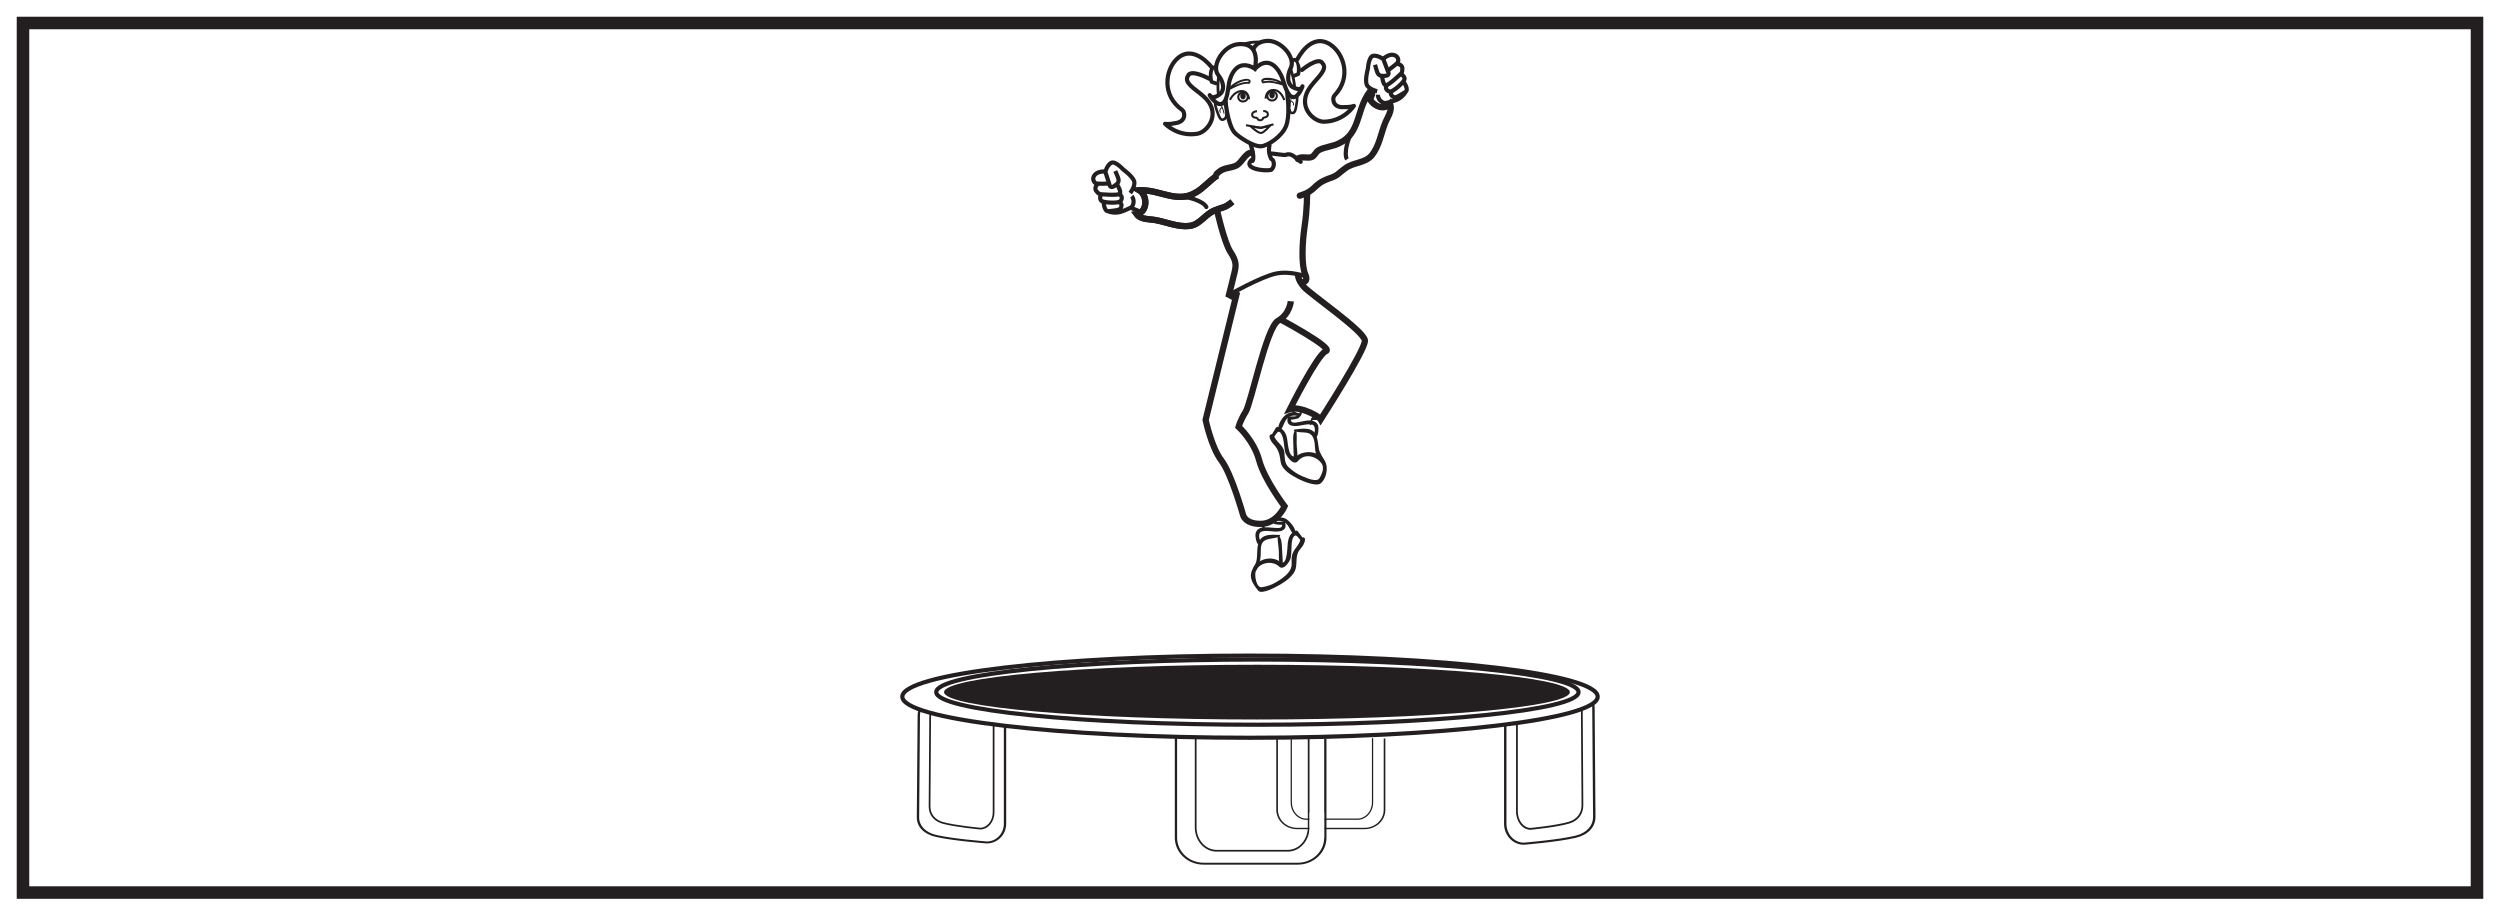 <?xml version="1.0" encoding="UTF-8"?>
<svg xmlns="http://www.w3.org/2000/svg" xmlns:xlink="http://www.w3.org/1999/xlink" width="598pt" height="219pt" viewBox="0 0 598 219" version="1.1">
<g id="surface1">
<rect x="0" y="0" width="598" height="219" style="fill:rgb(100%,100%,100%);fill-opacity:1;stroke:none;"/>
<path style=" stroke:none;fill-rule:nonzero;fill:rgb(100%,100%,100%);fill-opacity:1;" d="M 5.5 5.5 L 592.5 5.5 L 592.5 213.5 L 5.5 213.5 Z M 5.5 5.5 "/>
<path style=" stroke:none;fill-rule:nonzero;fill:rgb(13.73%,12.16%,12.549%);fill-opacity:1;" d="M 594 4 L 4 4 L 4 215 L 594 215 Z M 591 212 L 7 212 L 7 7 L 591 7 Z M 591 212 "/>
<path style=" stroke:none;fill-rule:nonzero;fill:rgb(13.73%,12.16%,12.549%);fill-opacity:1;" d="M 375.508 165.559 C 375.508 169.172 342 172.105 300.664 172.105 C 259.328 172.105 225.82 169.172 225.82 165.559 C 225.82 161.941 259.328 159.008 300.664 159.008 C 342 159.008 375.508 161.941 375.508 165.559 "/>
<path style="fill:none;stroke-width:1;stroke-linecap:butt;stroke-linejoin:miter;stroke:rgb(13.73%,12.16%,12.549%);stroke-opacity:1;stroke-miterlimit:10;" d="M -0 -0.002 C -0 -4.307 -34.395 -7.799 -76.821 -7.799 C -119.246 -7.799 -153.637 -4.307 -153.637 -0.002 C -153.637 4.307 -119.246 7.795 -76.821 7.795 C -34.395 7.795 -0 4.307 -0 -0.002 Z M -0 -0.002 " transform="matrix(1,0,0,-1,377.586,165.557)"/>
<path style="fill:none;stroke-width:1;stroke-linecap:butt;stroke-linejoin:miter;stroke:rgb(13.73%,12.16%,12.549%);stroke-opacity:1;stroke-miterlimit:10;" d="M -0 -0 C -0 -5.426 -37.231 -9.824 -83.16 -9.824 C -129.09 -9.824 -166.32 -5.426 -166.32 -0 C -166.32 5.426 -129.09 9.824 -83.16 9.824 C -37.231 9.824 -0 5.426 -0 -0 Z M -0 -0 " transform="matrix(1,0,0,-1,382.16,166.648)"/>
<path style=" stroke:none;fill-rule:nonzero;fill:rgb(13.73%,12.16%,12.549%);fill-opacity:1;" d="M 237.461 173.176 L 237.461 194.309 C 237.461 196.34 236.125 197.988 234.484 197.996 C 234.215 197.973 228.57 197.445 225.602 196.637 C 223.695 196.117 222.559 194.738 222.559 192.945 L 222.699 171.637 C 222.699 171.27 222.746 170.914 222.828 170.582 C 222.691 170.551 222.555 170.516 222.426 170.477 C 222.336 170.844 222.285 171.23 222.285 171.633 L 222.145 192.941 C 222.145 194.938 223.395 196.469 225.492 197.039 C 228.555 197.875 234.398 198.406 234.457 198.41 L 234.477 198.41 C 236.352 198.41 237.879 196.57 237.879 194.309 L 237.879 173.254 C 237.734 173.23 237.598 173.207 237.461 173.176 "/>
<path style=" stroke:none;fill-rule:nonzero;fill:rgb(13.73%,12.16%,12.549%);fill-opacity:1;" d="M 240.117 173.457 L 240.117 197.07 C 240.117 199.387 238.305 201.273 236.07 201.277 C 235.711 201.25 228.035 200.652 223.996 199.73 C 221.41 199.137 219.863 197.559 219.863 195.512 L 220.059 171.191 C 220.059 170.773 220.117 170.371 220.227 169.988 C 220.043 169.953 219.859 169.914 219.684 169.867 C 219.559 170.285 219.492 170.73 219.492 171.191 L 219.297 195.512 C 219.297 197.785 221 199.535 223.848 200.188 C 228.012 201.141 235.953 201.746 236.031 201.754 L 236.059 201.754 C 238.609 201.754 240.684 199.652 240.684 197.07 L 240.684 173.531 C 240.488 173.516 240.305 173.488 240.117 173.457 "/>
<path style=" stroke:none;fill-rule:nonzero;fill:rgb(13.73%,12.16%,12.549%);fill-opacity:1;" d="M 378.566 169.52 C 378.43 169.562 378.289 169.594 378.148 169.629 C 378.152 169.691 378.16 169.75 378.16 169.812 L 378.305 192.633 C 378.305 194.551 377.141 196.031 375.191 196.586 C 372.156 197.453 366.383 198.016 366.109 198.043 C 364.43 198.035 363.062 196.266 363.062 194.094 L 363.062 172.98 C 362.922 173.023 362.785 173.062 362.637 173.094 L 362.637 194.094 C 362.637 196.516 364.199 198.488 366.117 198.488 L 366.137 198.484 C 366.199 198.48 372.172 197.91 375.305 197.016 C 377.449 196.402 378.727 194.766 378.727 192.629 L 378.582 169.809 C 378.582 169.711 378.57 169.617 378.566 169.52 "/>
<path style=" stroke:none;fill-rule:nonzero;fill:rgb(13.73%,12.16%,12.549%);fill-opacity:1;" d="M 381.246 167.918 C 381.152 167.941 381.059 167.961 380.961 167.984 C 380.887 168.07 380.809 168.152 380.727 168.234 C 380.809 168.586 380.863 168.953 380.863 169.336 L 381.059 195.383 C 381.059 197.574 379.48 199.262 376.832 199.898 C 372.703 200.887 364.855 201.527 364.484 201.559 C 362.199 201.551 360.344 199.531 360.344 197.051 L 360.344 173.199 C 360.148 173.18 359.953 173.148 359.766 173.113 L 359.766 197.051 C 359.766 199.816 361.891 202.066 364.496 202.066 L 364.523 202.062 C 364.605 202.059 372.727 201.406 376.984 200.387 C 379.898 199.688 381.641 197.816 381.641 195.379 L 381.441 169.336 C 381.441 168.844 381.371 168.367 381.246 167.918 "/>
<path style=" stroke:none;fill-rule:nonzero;fill:rgb(13.73%,12.16%,12.549%);fill-opacity:1;" d="M 312.82 176.57 C 312.82 176.602 312.824 176.633 312.824 176.664 L 312.824 197.898 C 312.824 200.871 310.68 203.289 308.043 203.289 L 290.996 203.289 C 288.359 203.289 286.215 200.871 286.215 197.898 L 286.215 176.664 C 286.215 176.594 286.223 176.52 286.223 176.445 C 286.082 176.438 285.945 176.426 285.809 176.406 C 285.805 176.492 285.797 176.578 285.797 176.664 L 285.797 197.898 C 285.797 201.102 288.129 203.707 290.996 203.707 L 308.043 203.707 C 310.91 203.707 313.242 201.102 313.242 197.898 L 313.242 176.664 C 313.242 176.625 313.238 176.59 313.234 176.551 C 313.098 176.559 312.961 176.57 312.82 176.57 "/>
<path style=" stroke:none;fill-rule:nonzero;fill:rgb(13.73%,12.16%,12.549%);fill-opacity:1;" d="M 316.738 176.691 C 316.742 176.73 316.746 176.762 316.746 176.801 L 316.746 200.375 C 316.746 203.676 313.91 206.363 310.426 206.363 L 287.887 206.363 C 284.402 206.363 281.566 203.676 281.566 200.375 L 281.566 176.801 C 281.566 176.719 281.578 176.637 281.578 176.555 C 281.395 176.543 281.211 176.531 281.031 176.512 C 281.027 176.605 281.016 176.703 281.016 176.801 L 281.016 200.375 C 281.016 203.934 284.098 206.824 287.887 206.824 L 310.426 206.824 C 314.215 206.824 317.293 203.934 317.293 200.375 L 317.293 176.801 C 317.293 176.758 317.289 176.715 317.289 176.672 C 317.109 176.68 316.926 176.691 316.738 176.691 "/>
<path style=" stroke:none;fill-rule:nonzero;fill:rgb(13.73%,12.16%,12.549%);fill-opacity:1;" d="M 328.16 176.578 C 328.164 176.598 328.164 176.621 328.164 176.645 L 328.164 191.918 C 328.164 194.059 326.621 195.797 324.727 195.797 L 312.461 195.797 C 310.566 195.797 309.023 194.059 309.023 191.918 L 309.023 176.645 C 309.023 176.59 309.027 176.539 309.031 176.488 C 308.93 176.48 308.828 176.469 308.73 176.457 C 308.73 176.52 308.723 176.582 308.723 176.645 L 308.723 191.918 C 308.723 194.223 310.402 196.098 312.461 196.098 L 324.727 196.098 C 326.785 196.098 328.465 194.223 328.465 191.918 L 328.465 176.645 C 328.465 176.617 328.461 176.59 328.461 176.562 C 328.363 176.566 328.262 176.574 328.16 176.578 "/>
<path style=" stroke:none;fill-rule:nonzero;fill:rgb(13.73%,12.16%,12.549%);fill-opacity:1;" d="M 330.98 176.664 C 330.98 176.691 330.984 176.715 330.984 176.742 L 330.984 193.699 C 330.984 196.074 328.945 198.008 326.438 198.008 L 310.227 198.008 C 307.719 198.008 305.68 196.074 305.68 193.699 L 305.68 176.742 C 305.68 176.684 305.688 176.625 305.688 176.566 C 305.555 176.559 305.422 176.547 305.297 176.535 C 305.293 176.602 305.285 176.672 305.285 176.742 L 305.285 193.699 C 305.285 196.258 307.5 198.34 310.227 198.34 L 326.438 198.34 C 329.164 198.34 331.379 196.258 331.379 193.699 L 331.379 176.742 C 331.379 176.711 331.375 176.68 331.375 176.648 C 331.246 176.656 331.117 176.664 330.98 176.664 "/>
<path style=" stroke:none;fill-rule:nonzero;fill:rgb(100%,100%,100%);fill-opacity:1;" d="M 316.746 200.375 L 313.242 200.375 L 313.242 194.406 L 316.746 194.406 Z M 316.746 200.375 "/>
<path style=" stroke:none;fill-rule:nonzero;fill:rgb(13.73%,12.16%,12.549%);fill-opacity:1;" d="M 298.973 19.945 C 299.539 19.066 298.645 18.781 297.902 18.871 C 296.355 19.062 294.707 20.02 293.742 21.246 C 293.602 21.43 293.828 21.684 294.023 21.578 C 295.457 20.844 297.105 19.902 298.766 20.039 C 299.055 20.062 299.098 19.613 298.809 19.59 C 297.055 19.445 295.34 20.398 293.828 21.172 C 293.926 21.285 294.016 21.395 294.109 21.508 C 294.633 20.844 295.371 20.336 296.102 19.941 C 296.754 19.59 297.48 19.379 298.211 19.289 C 298.559 19.246 298.797 19.379 298.602 19.688 C 298.441 19.93 298.812 20.188 298.973 19.945 "/>
<path style=" stroke:none;fill-rule:nonzero;fill:rgb(13.73%,12.16%,12.549%);fill-opacity:1;" d="M 302.305 19.574 C 301.555 18.789 304.66 19.285 304.934 19.359 C 305.719 19.59 306.516 19.992 307.133 20.531 C 307.203 20.398 307.27 20.266 307.344 20.133 C 305.699 19.652 303.801 19.02 302.094 19.496 C 301.816 19.574 301.895 20.02 302.172 19.941 C 303.805 19.484 305.613 20.094 307.188 20.555 C 307.441 20.633 307.586 20.328 307.391 20.16 C 306.191 19.121 304.348 18.496 302.77 18.617 C 302.047 18.676 301.27 19.145 301.961 19.863 C 302.16 20.074 302.508 19.781 302.305 19.574 "/>
<path style="fill:none;stroke-width:1;stroke-linecap:butt;stroke-linejoin:miter;stroke:rgb(13.73%,12.16%,12.549%);stroke-opacity:1;stroke-miterlimit:4;" d="M -0.001 -0.002 C -0.001 -0.002 0.632 -4.603 -0.399 -7.06 C -1.431 -9.513 -4.743 -11.701 -6.341 -11.81 C -8.228 -11.935 -11.856 -9.467 -12.708 -8.498 C -14.274 -6.72 -15.251 -0.252 -14.677 0.948 C -13.774 2.834 -15.532 3.807 -13.974 6.045 C -12.724 7.842 -10.786 8.772 -9.634 7.948 C -7.653 6.522 -7.47 7.276 -5.833 8.369 C -3.939 9.643 -0.767 6.701 -0.442 4.639 C -0.122 2.576 -0.001 -0.002 -0.001 -0.002 Z M -0.001 -0.002 " transform="matrix(1,0,0,-1,307.989,23.178)"/>
<path style="fill:none;stroke-width:0.627;stroke-linecap:round;stroke-linejoin:round;stroke:rgb(13.73%,12.16%,12.549%);stroke-opacity:1;stroke-miterlimit:4;" d="M 0.001 0 C 0.001 0 -0.843 1.641 -1.659 1.367 C -2.472 1.102 -2.335 -0.183 -2.042 -1.019 C -1.413 -2.805 -1.066 -4.043 -0.265 -3.652 C 0.536 -3.258 0.391 -2.508 0.391 -2.508 " transform="matrix(1,0,0,-1,292.941,24.93)"/>
<path style="fill:none;stroke-width:0.235;stroke-linecap:round;stroke-linejoin:round;stroke:rgb(13.73%,12.16%,12.549%);stroke-opacity:1;stroke-miterlimit:4;" d="M 0.002 -0 C 0.002 -0 0.221 1.203 0.752 0.07 C 1.283 -1.059 1.455 -1.977 1.455 -1.977 " transform="matrix(1,0,0,-1,291.342,25.16)"/>
<path style="fill:none;stroke-width:0.235;stroke-linecap:round;stroke-linejoin:round;stroke:rgb(13.73%,12.16%,12.549%);stroke-opacity:1;stroke-miterlimit:4;" d="M -0.001 -0.001 C -0.001 -0.001 -0.79 -0.583 -0.314 -1.126 " transform="matrix(1,0,0,-1,292.243,25.749)"/>
<path style="fill:none;stroke-width:0.627;stroke-linecap:butt;stroke-linejoin:miter;stroke:rgb(13.73%,12.16%,12.549%);stroke-opacity:1;stroke-miterlimit:4;" d="M -0 -0.001 C -0 -0.001 0.465 1.76 1.312 1.651 C 2.164 1.542 2.328 0.26 2.195 -0.619 C 1.914 -2.49 1.809 -3.771 0.945 -3.537 C 0.086 -3.298 0.543 -2.599 0.543 -2.599 " transform="matrix(1,0,0,-1,308.055,23.471)"/>
<path style="fill:none;stroke-width:0.235;stroke-linecap:butt;stroke-linejoin:miter;stroke:rgb(13.73%,12.16%,12.549%);stroke-opacity:1;stroke-miterlimit:4;" d="M 0.001 0 C 0.001 0 -0.448 1.145 -0.757 -0.07 C -1.062 -1.281 -1.058 -2.211 -1.058 -2.211 " transform="matrix(1,0,0,-1,309.604,23.426)"/>
<path style="fill:none;stroke-width:0.235;stroke-linecap:butt;stroke-linejoin:miter;stroke:rgb(13.73%,12.16%,12.549%);stroke-opacity:1;stroke-miterlimit:4;" d="M -0.001 0.002 C -0.001 0.002 0.885 -0.42 0.526 -1.049 " transform="matrix(1,0,0,-1,308.83,24.174)"/>
<path style=" stroke:none;fill-rule:nonzero;fill:rgb(13.73%,12.16%,12.549%);fill-opacity:1;" d="M 303.902 29.418 C 303.918 29.418 303.93 29.414 303.945 29.41 C 303.957 29.41 303.957 29.391 303.945 29.395 C 303.934 29.395 303.918 29.395 303.902 29.395 C 303.891 29.395 303.891 29.418 303.902 29.418 "/>
<path style="fill:none;stroke-width:0.675;stroke-linecap:round;stroke-linejoin:round;stroke:rgb(13.73%,12.16%,12.549%);stroke-opacity:1;stroke-miterlimit:4;" d="M 0.002 0 C 0.002 0 -2.385 12.524 8.326 13.45 C 17.857 14.278 18.228 1.7 18.228 1.7 " transform="matrix(1,0,0,-1,291.553,23.536)"/>
<path style="fill:none;stroke-width:0.9;stroke-linecap:round;stroke-linejoin:round;stroke:rgb(13.73%,12.16%,12.549%);stroke-opacity:1;stroke-miterlimit:4;" d="M 0.001 -0 L 0.907 0.34 C 0.907 0.34 1.622 0.414 1.864 -0.938 C 2.098 -2.285 1.813 -3.086 1.813 -3.086 L 0.817 -3.516 " transform="matrix(1,0,0,-1,308.722,14.629)"/>
<path style="fill-rule:nonzero;fill:rgb(100%,100%,100%);fill-opacity:1;stroke-width:1;stroke-linecap:round;stroke-linejoin:round;stroke:rgb(13.73%,12.16%,12.549%);stroke-opacity:1;stroke-miterlimit:4;" d="M -0 -0.001 C -0 -0.001 3.195 6.566 7.875 3.453 C 10.996 1.367 13.039 -4.352 8.84 -8.704 C 8.265 -9.297 8.379 -11.446 10.636 -11.505 C 12.89 -11.559 13.472 -11.2 13.472 -11.2 C 13.472 -11.2 11.152 -14.872 6.336 -14.985 C 3.781 -15.044 -0.473 -11.118 3.222 -6.446 C 4.742 -4.411 7.347 -2.454 5.945 -0.969 C 4.98 0.656 1.058 -2.598 1.058 -2.598 " transform="matrix(1,0,0,-1,310.375,14.128)"/>
<path style="fill-rule:nonzero;fill:rgb(100%,100%,100%);fill-opacity:1;stroke-width:1;stroke-linecap:round;stroke-linejoin:round;stroke:rgb(13.73%,12.16%,12.549%);stroke-opacity:1;stroke-miterlimit:4;" d="M 0 0.002 C 0 0.002 -4.371 5.85 -8.383 1.904 C -11.058 -0.725 -11.984 -6.729 -7.043 -10.213 C -6.367 -10.69 -6.074 -12.822 -8.277 -13.303 C -10.484 -13.779 -11.125 -13.533 -11.125 -13.533 C -11.125 -13.533 -8.148 -16.705 -3.398 -15.908 C -0.879 -15.486 2.559 -10.83 -1.953 -6.94 C -3.824 -5.225 -6.75 -3.795 -5.656 -2.072 C -5.012 -0.299 -0.547 -2.756 -0.547 -2.756 " transform="matrix(1,0,0,-1,289.816,16.08)"/>
<path style="fill:none;stroke-width:0.9;stroke-linecap:round;stroke-linejoin:round;stroke:rgb(13.73%,12.16%,12.549%);stroke-opacity:1;stroke-miterlimit:4;" d="M -0.001 0.001 L -0.927 0.271 C -0.927 0.271 -1.649 0.29 -1.79 -1.073 C -1.931 -2.432 -1.587 -3.21 -1.587 -3.21 L -0.56 -3.565 " transform="matrix(1,0,0,-1,291.407,16.38)"/>
<path style=" stroke:none;fill-rule:nonzero;fill:rgb(100%,100%,100%);fill-opacity:1;" d="M 300.281 16.32 C 300.281 16.32 297.535 10.508 302.754 9.809 C 306.316 9.336 309.961 13.762 308.773 16.195 C 307.715 18.359 308 20.219 309.348 20.91 C 310.707 21.598 311.32 21.27 311.523 20.707 C 311.727 20.141 310.742 23.371 309.312 23.234 C 307.883 23.094 307.191 19.887 306.68 18.574 C 306.172 17.258 303.941 12.836 300.281 16.32 "/>
<path style="fill:none;stroke-width:1;stroke-linecap:butt;stroke-linejoin:miter;stroke:rgb(13.73%,12.16%,12.549%);stroke-opacity:1;stroke-miterlimit:4;" d="M 0 -0.002 C 0 -0.002 -2.746 5.811 2.473 6.51 C 6.035 6.983 9.68 2.557 8.492 0.123 C 7.434 -2.041 7.719 -3.9 9.066 -4.592 C 10.426 -5.279 11.039 -4.951 11.242 -4.389 C 11.445 -3.822 10.461 -7.053 9.031 -6.916 C 7.602 -6.775 6.91 -3.568 6.398 -2.256 C 5.891 -0.939 3.66 3.483 0 -0.002 Z M 0 -0.002 " transform="matrix(1,0,0,-1,300.281,16.319)"/>
<path style=" stroke:none;fill-rule:nonzero;fill:rgb(100%,100%,100%);fill-opacity:1;" d="M 300.141 16.406 C 300.141 16.406 301.855 10.23 296.348 10.555 C 292.586 10.777 289.684 15.777 291.371 17.91 C 292.875 19.816 292.945 21.68 291.684 22.613 C 290.418 23.539 289.727 23.336 289.406 22.824 C 289.09 22.316 290.719 25.27 292.168 24.859 C 293.613 24.453 293.711 21.203 293.984 19.828 C 294.258 18.449 295.699 13.723 300.141 16.406 "/>
<path style="fill:none;stroke-width:1;stroke-linecap:butt;stroke-linejoin:miter;stroke:rgb(13.73%,12.16%,12.549%);stroke-opacity:1;stroke-miterlimit:4;" d="M -0 -0 C -0 -0 1.715 6.175 -3.793 5.851 C -7.555 5.629 -10.457 0.629 -8.77 -1.504 C -7.266 -3.411 -7.195 -5.274 -8.457 -6.207 C -9.723 -7.133 -10.414 -6.93 -10.735 -6.418 C -11.051 -5.911 -9.422 -8.864 -7.973 -8.453 C -6.528 -8.047 -6.43 -4.797 -6.156 -3.422 C -5.883 -2.043 -4.442 2.683 -0 -0 Z M -0 -0 " transform="matrix(1,0,0,-1,300.141,16.406)"/>
<path style="fill:none;stroke-width:1;stroke-linecap:round;stroke-linejoin:miter;stroke:rgb(13.73%,12.16%,12.549%);stroke-opacity:1;stroke-miterlimit:4;" d="M -0.001 -0.001 C -0.001 -0.001 0.983 -2.806 0.42 -3.786 " transform="matrix(1,0,0,-1,299.201,34.698)"/>
<path style="fill:none;stroke-width:1;stroke-linecap:round;stroke-linejoin:miter;stroke:rgb(13.73%,12.16%,12.549%);stroke-opacity:1;stroke-miterlimit:4;" d="M 0.002 -0.001 C 0.002 -0.001 -0.471 -1.473 0.416 -3.168 " transform="matrix(1,0,0,-1,303.658,34.82)"/>
<path style="fill:none;stroke-width:1;stroke-linecap:butt;stroke-linejoin:miter;stroke:rgb(13.73%,12.16%,12.549%);stroke-opacity:1;stroke-miterlimit:4;" d="M 0 0 C -2.597 -2.203 2.922 -2.895 4.516 -2.52 C 5.274 -1.875 5.41 -0.816 4.758 0.059 " transform="matrix(1,0,0,-1,299.531,38.121)"/>
<path style="fill-rule:nonzero;fill:rgb(100%,100%,100%);fill-opacity:1;stroke-width:1.5;stroke-linecap:round;stroke-linejoin:miter;stroke:rgb(13.73%,12.16%,12.549%);stroke-opacity:1;stroke-miterlimit:4;" d="M -0.002 0.001 C -0.166 -0.022 -0.392 -0.14 -0.255 0.044 L -0.189 0.142 C 0.897 0.63 2.057 0.052 3.077 0.45 C 3.768 0.798 3.975 1.657 4.741 2.103 C 6.194 2.896 8.256 2.946 9.784 3.833 C 14.338 6.071 13.862 11.064 16.19 14.966 C 16.331 15.153 16.444 15.501 16.581 15.685 C 16.522 13.274 19.975 11.126 21.756 13.122 C 22.409 11.481 20.998 9.782 20.475 8.294 C 19.573 5.927 19.092 2.954 17.413 0.88 C 15.795 -1.093 13.014 -0.753 11.006 -2.292 C 9.131 -3.64 9.381 -3.972 7.092 -4.718 C 3.092 -6.214 4.284 -7.546 0.166 -8.811 " transform="matrix(1,0,0,-1,310.744,37.997)"/>
<path style="fill:none;stroke-width:1;stroke-linecap:round;stroke-linejoin:miter;stroke:rgb(13.73%,12.16%,12.549%);stroke-opacity:1;stroke-miterlimit:4;" d="M 0.001 0 C -0.007 0.258 3.43 -0.558 3.735 -0.187 C 5.063 0.223 6.047 -1.176 7.11 -1.918 " transform="matrix(1,0,0,-1,304.011,36.785)"/>
<path style=" stroke:none;fill-rule:nonzero;fill:rgb(13.73%,12.16%,12.549%);fill-opacity:1;" d="M 332.496 25.656 C 332.668 25.375 332.734 25.109 332.711 24.781 C 332.68 24.316 331.969 24.445 332 24.91 C 332.008 25.031 331.977 25.141 331.902 25.242 C 331.66 25.637 332.254 26.055 332.496 25.656 "/>
<path style="fill:none;stroke-width:1;stroke-linecap:butt;stroke-linejoin:miter;stroke:rgb(13.73%,12.16%,12.549%);stroke-opacity:1;stroke-miterlimit:4;" d="M -0.001 -0.002 C -1.013 -0.978 -2.071 -5.107 -1.231 -6.31 " transform="matrix(1,0,0,-1,323.438,31.787)"/>
<path style="fill:none;stroke-width:1.5;stroke-linecap:round;stroke-linejoin:miter;stroke:rgb(13.73%,12.16%,12.549%);stroke-opacity:1;stroke-miterlimit:4;" d="M 0.001 -0 C -1.393 -0 -2.256 -2.172 -3.464 -2.977 C -4.792 -3.785 -6.561 -3.473 -7.854 -4.637 C -8.288 -5.024 -8.405 -5.032 -8.487 -5.387 " transform="matrix(1,0,0,-1,299.393,36.504)"/>
<path style=" stroke:none;fill-rule:nonzero;fill:rgb(13.73%,12.16%,12.549%);fill-opacity:1;" d="M 327.816 22.457 C 327.793 22.32 327.828 22.199 327.91 22.082 L 327.582 22.238 C 327.672 22.238 327.758 22.262 327.836 22.309 C 328.25 22.52 328.496 21.836 328.082 21.629 C 327.945 21.555 327.805 21.539 327.648 21.52 C 327.527 21.504 327.387 21.566 327.32 21.668 C 327.176 21.898 327.09 22.113 327.098 22.387 C 327.102 22.848 327.824 22.918 327.816 22.457 "/>
<path style="fill-rule:nonzero;fill:rgb(100%,100%,100%);fill-opacity:1;stroke-width:1;stroke-linecap:butt;stroke-linejoin:miter;stroke:rgb(13.73%,12.16%,12.549%);stroke-opacity:1;stroke-miterlimit:4;" d="M 0.002 0.002 C 0.002 0.002 -2.182 0.506 -2.549 1.724 C -2.916 2.943 -2.217 5.447 -2.217 5.447 C -2.217 5.447 -2.053 8.338 -0.928 8.498 C 0.193 8.654 1.471 7.689 1.471 7.689 L 1.541 7.502 L 2.537 4.857 C 2.537 4.857 3.228 3.787 1.951 3.697 C 0.705 3.611 0.228 3.717 -0.143 5.037 L -0.518 6.353 " transform="matrix(1,0,0,-1,329.424,21.838)"/>
<path style="fill:none;stroke-width:1;stroke-linecap:butt;stroke-linejoin:miter;stroke:rgb(13.73%,12.16%,12.549%);stroke-opacity:1;stroke-miterlimit:4;" d="M -0.001 -0.001 C -0.001 -0.001 1.342 -0.142 1.389 -1.068 C 1.428 -1.986 1.139 -2.31 1.139 -2.31 C 1.139 -2.31 -1.997 -5.345 -2.622 -5.173 C -3.247 -4.997 -3.443 -3.154 -3.443 -3.154 " transform="matrix(1,0,0,-1,334.056,15.229)"/>
<path style="fill:none;stroke-width:1;stroke-linecap:butt;stroke-linejoin:miter;stroke:rgb(13.73%,12.16%,12.549%);stroke-opacity:1;stroke-miterlimit:4;" d="M 0.001 0.002 C 0.001 0.002 0.837 -0.397 0.872 -1.119 C 0.911 -1.834 -1.944 -4.342 -2.675 -4.174 C -3.397 -4.002 -3.921 -3.334 -3.335 -2.686 " transform="matrix(1,0,0,-1,335.104,17.724)"/>
<path style="fill:none;stroke-width:1;stroke-linecap:butt;stroke-linejoin:miter;stroke:rgb(13.73%,12.16%,12.549%);stroke-opacity:1;stroke-miterlimit:4;" d="M -0.001 -0.001 C -0.001 -0.001 1.371 -1.837 0.374 -2.399 C -0.629 -2.962 -1.809 -3.95 -2.446 -3.567 C -3.083 -3.184 -3.231 -2.731 -2.844 -2.2 " transform="matrix(1,0,0,-1,335.762,19.624)"/>
<path style="fill:none;stroke-width:1;stroke-linecap:butt;stroke-linejoin:miter;stroke:rgb(13.73%,12.16%,12.549%);stroke-opacity:1;stroke-miterlimit:4;" d="M -0 -0.001 C -0 -0.001 -0.852 -1.482 -2.68 -1.982 C -4.5 -2.482 -4.895 -2.81 -5.75 -2.134 C -6.602 -1.455 -6.551 -0.525 -6.551 -0.525 " transform="matrix(1,0,0,-1,336.141,22.128)"/>
<path style="fill:none;stroke-width:1;stroke-linecap:butt;stroke-linejoin:miter;stroke:rgb(13.73%,12.16%,12.549%);stroke-opacity:1;stroke-miterlimit:4;" d="M -0 -0.001 C -0 -0.001 0.078 -1.54 -0.618 -2.09 " transform="matrix(1,0,0,-1,328.512,21.574)"/>
<path style="fill:none;stroke-width:1;stroke-linecap:butt;stroke-linejoin:miter;stroke:rgb(13.73%,12.16%,12.549%);stroke-opacity:1;stroke-miterlimit:4;" d="M -0.002 0.002 C -0.002 0.002 -0.588 -0.541 -0.869 -1.174 " transform="matrix(1,0,0,-1,331.537,24.619)"/>
<path style="fill:none;stroke-width:1;stroke-linecap:butt;stroke-linejoin:miter;stroke:rgb(13.73%,12.16%,12.549%);stroke-opacity:1;stroke-miterlimit:4;" d="M 0.001 0.001 C 0.001 0.001 1.302 1.169 2.447 0.919 C 3.587 0.665 3.685 -0.257 3.552 -0.726 C 3.423 -1.194 1.111 -2.8 1.111 -2.8 " transform="matrix(1,0,0,-1,330.866,14.048)"/>
<path style="fill-rule:nonzero;fill:rgb(100%,100%,100%);fill-opacity:1;stroke-width:1.5;stroke-linecap:butt;stroke-linejoin:miter;stroke:rgb(13.73%,12.16%,12.549%);stroke-opacity:1;stroke-miterlimit:4;" d="M -0.001 -0.001 C -1.447 -0.814 -3.529 -3.197 -5.087 -4.021 C -9.404 -6.701 -13.365 -3.642 -17.9 -3.544 C -18.134 -3.56 -18.49 -3.474 -18.72 -3.494 C -16.646 -4.72 -16.666 -8.798 -19.306 -9.244 C -18.263 -10.669 -16.076 -10.376 -14.537 -10.72 C -12.06 -11.216 -9.294 -12.392 -6.65 -12.064 C -4.123 -11.744 -2.923 -9.201 -0.56 -8.314 C 1.577 -7.439 1.721 -7.833 3.573 -6.287 " transform="matrix(1,0,0,-1,291.205,41.975)"/>
<path style="fill:none;stroke-width:1.5;stroke-linecap:butt;stroke-linejoin:miter;stroke:rgb(13.73%,12.16%,12.549%);stroke-opacity:1;stroke-miterlimit:4;" d="M -0.001 -0.001 C -1.447 -0.814 -3.529 -3.197 -5.087 -4.021 C -9.404 -6.701 -13.365 -3.642 -17.9 -3.544 C -18.134 -3.56 -18.49 -3.474 -18.72 -3.494 C -16.646 -4.72 -16.666 -8.798 -19.306 -9.244 C -18.263 -10.669 -16.076 -10.376 -14.537 -10.72 C -12.06 -11.216 -9.294 -12.392 -6.65 -12.064 C -4.123 -11.744 -2.923 -9.201 -0.56 -8.314 C 1.577 -7.439 1.721 -7.833 3.573 -6.287 " transform="matrix(1,0,0,-1,291.205,41.975)"/>
<path style=" stroke:none;fill-rule:nonzero;fill:rgb(13.73%,12.16%,12.549%);fill-opacity:1;" d="M 272.582 50.914 C 272.422 50.926 272.281 50.883 272.16 50.789 C 271.773 50.527 271.359 51.117 271.746 51.383 C 271.984 51.543 272.227 51.621 272.516 51.633 C 272.98 51.648 273.051 50.934 272.582 50.914 "/>
<path style="fill:none;stroke-width:1;stroke-linecap:round;stroke-linejoin:round;stroke:rgb(13.73%,12.16%,12.549%);stroke-opacity:1;stroke-miterlimit:4;" d="M 0.002 -0.001 C 1.369 0.343 5.42 -0.962 5.994 -2.313 " transform="matrix(1,0,0,-1,282.557,47.202)"/>
<path style="fill-rule:nonzero;fill:rgb(100%,100%,100%);fill-opacity:1;stroke-width:1;stroke-linecap:butt;stroke-linejoin:miter;stroke:rgb(13.73%,12.16%,12.549%);stroke-opacity:1;stroke-miterlimit:4;" d="M -0.002 0.001 C -0.002 0.001 1.381 1.767 0.912 2.946 C 0.444 4.126 -1.666 5.642 -1.666 5.642 C -1.666 5.642 -3.599 7.798 -4.572 7.216 C -5.549 6.638 -5.943 5.079 -5.943 5.079 L -5.884 4.892 L -5.009 2.204 C -5.009 2.204 -4.881 0.938 -3.83 1.665 C -2.806 2.38 -2.498 2.759 -3.029 4.024 L -3.564 5.282 " transform="matrix(1,0,0,-1,270.341,46.184)"/>
<path style="fill:none;stroke-width:1;stroke-linecap:butt;stroke-linejoin:miter;stroke:rgb(13.73%,12.16%,12.549%);stroke-opacity:1;stroke-miterlimit:4;" d="M -0.001 0.001 C -0.001 0.001 -0.958 -0.952 -0.419 -1.702 C 0.12 -2.452 0.55 -2.518 0.55 -2.518 C 0.55 -2.518 4.894 -2.924 5.273 -2.401 C 5.656 -1.87 4.652 -0.311 4.652 -0.311 " transform="matrix(1,0,0,-1,262.602,43.923)"/>
<path style="fill:none;stroke-width:1;stroke-linecap:butt;stroke-linejoin:miter;stroke:rgb(13.73%,12.16%,12.549%);stroke-opacity:1;stroke-miterlimit:4;" d="M -0.001 0.002 C -0.001 0.002 -0.407 -0.834 0.015 -1.42 C 0.433 -2.002 4.23 -2.17 4.687 -1.58 C 5.152 -0.998 5.14 -0.147 4.281 -0.01 " transform="matrix(1,0,0,-1,263.341,46.529)"/>
<path style="fill:none;stroke-width:1;stroke-linecap:butt;stroke-linejoin:miter;stroke:rgb(13.73%,12.16%,12.549%);stroke-opacity:1;stroke-miterlimit:4;" d="M 0 -0.001 C 0 -0.001 0.074 -2.294 1.207 -2.106 C 2.336 -1.923 3.875 -1.95 4.137 -1.255 C 4.391 -0.563 4.227 -0.114 3.59 0.066 " transform="matrix(1,0,0,-1,264.012,48.421)"/>
<path style="fill:none;stroke-width:1;stroke-linecap:butt;stroke-linejoin:miter;stroke:rgb(13.73%,12.16%,12.549%);stroke-opacity:1;stroke-miterlimit:4;" d="M 0.001 0 C 0.001 0 1.59 -0.625 3.325 0.125 C 5.063 0.879 5.579 0.867 5.825 1.934 C 6.063 3 5.442 3.688 5.442 3.688 " transform="matrix(1,0,0,-1,265.277,50.614)"/>
<path style="fill:none;stroke-width:1;stroke-linecap:butt;stroke-linejoin:miter;stroke:rgb(13.73%,12.16%,12.549%);stroke-opacity:1;stroke-miterlimit:4;" d="M -0.001 -0.001 C -0.001 -0.001 1.975 -0.763 2.589 -1.083 " transform="matrix(1,0,0,-1,270.423,49.678)"/>
<path style="fill:none;stroke-width:1;stroke-linecap:butt;stroke-linejoin:miter;stroke:rgb(13.73%,12.16%,12.549%);stroke-opacity:1;stroke-miterlimit:4;" d="M 0 0.001 C 0 0.001 -1.746 0.099 -2.48 -0.815 C -3.214 -1.725 -2.714 -2.51 -2.32 -2.788 C -1.925 -3.077 0.879 -2.889 0.879 -2.889 " transform="matrix(1,0,0,-1,264.355,41.005)"/>
<path style="fill:none;stroke-width:1.5;stroke-linecap:butt;stroke-linejoin:miter;stroke:rgb(13.73%,12.16%,12.549%);stroke-opacity:1;stroke-miterlimit:4;" d="M 0.001 0.002 C 0.001 0.002 1.755 -7.877 3.239 -10.135 C 4.716 -12.397 4.626 -13.362 4.294 -14.885 C 3.954 -16.412 2.919 -20.444 2.919 -20.444 L 4.352 -21.198 " transform="matrix(1,0,0,-1,291.054,50.076)"/>
<path style="fill:none;stroke-width:1;stroke-linecap:butt;stroke-linejoin:miter;stroke:rgb(13.73%,12.16%,12.549%);stroke-opacity:1;stroke-miterlimit:4;" d="M -0 -0.001 C -0 -0.001 -3.77 1.463 -7.293 0.741 C -10.817 0.022 -18.547 -4.337 -18.547 -4.337 " transform="matrix(1,0,0,-1,312.52,66.178)"/>
<path style="fill:none;stroke-width:1.5;stroke-linecap:butt;stroke-linejoin:miter;stroke:rgb(13.73%,12.16%,12.549%);stroke-opacity:1;stroke-miterlimit:4;" d="M 0.001 0.001 C 0.001 0.001 0.04 -3.565 -0.577 -7.714 C -1.198 -11.858 -1.355 -17.081 -0.429 -19.233 C 0.501 -21.385 -1.429 -21.069 -1.429 -21.069 " transform="matrix(1,0,0,-1,312.648,46.407)"/>
<path style="fill:none;stroke-width:1.5;stroke-linecap:butt;stroke-linejoin:miter;stroke:rgb(13.73%,12.16%,12.549%);stroke-opacity:1;stroke-miterlimit:4;" d="M 0.001 0.002 C 0.001 0.002 13.075 -6.975 11.056 -7.69 C 9.04 -8.412 2.489 -21.494 2.489 -21.494 C 2.489 -21.494 3.907 -21.01 6.63 -22.111 C 9.356 -23.217 9.802 -24.014 9.802 -24.014 C 9.802 -24.014 20.493 -7.436 20.38 -5.17 C 20.27 -2.916 7.31 5.916 5.782 7.693 C 4.259 9.467 4.411 10.51 4.411 10.51 " transform="matrix(1,0,0,-1,306.104,76.303)"/>
<path style="fill:none;stroke-width:1.5;stroke-linecap:butt;stroke-linejoin:miter;stroke:rgb(13.73%,12.16%,12.549%);stroke-opacity:1;stroke-miterlimit:4;" d="M -0.002 -0.001 C -0.002 -0.001 -0.256 -3.099 -3.052 -4.677 C -5.853 -6.255 -9.486 -24.345 -10.818 -26.466 C -12.15 -28.595 -12.49 -30.048 -12.49 -30.048 C -12.49 -30.048 -8.834 -33.365 -7.576 -38.044 C -6.326 -42.712 -1.494 -49.064 -1.494 -49.064 C -1.494 -49.064 -3.338 -53.275 -7.244 -53.259 C -11.146 -53.247 -11.463 -50.997 -11.463 -50.997 C -11.463 -50.997 -14.201 -41.251 -16.619 -38.079 C -19.033 -34.9 -20.381 -28.38 -20.381 -28.38 L -12.845 2.253 " transform="matrix(1,0,0,-1,308.767,72.057)"/>
<path style=" stroke:none;fill-rule:nonzero;fill:rgb(13.73%,12.16%,12.549%);fill-opacity:1;" d="M 310.414 99.461 C 309.777 99.641 309.102 99.664 308.438 99.625 C 308.207 99.609 308.059 99.762 308.012 99.98 C 307.582 101.887 309.266 102.059 310.711 101.84 C 311.652 101.699 312.594 101.426 313.551 101.496 C 314.801 101.582 314.621 103.176 314.211 104.008 C 314.105 104.23 314.266 104.5 314.473 104.582 C 315.379 104.934 315.402 102.652 315.363 102.168 C 315.293 101.277 314.598 100.762 313.773 100.621 C 312.781 100.453 311.695 100.777 310.727 100.949 C 309.754 101.121 308.605 101.398 308.797 100.051 C 308.652 100.172 308.508 100.289 308.363 100.41 C 309.148 100.379 309.867 100.32 310.598 100.031 C 310.914 99.91 310.746 99.363 310.414 99.461 "/>
<path style=" stroke:none;fill-rule:nonzero;fill:rgb(13.73%,12.16%,12.549%);fill-opacity:1;" d="M 309.621 103.125 C 311.695 103.871 313.824 102.574 314.402 105.66 C 314.582 106.613 314.473 107.621 314.793 108.555 C 315.062 109.332 315.516 109.984 316.02 110.637 C 316.262 110.953 316.863 110.699 316.75 110.293 C 316.457 109.234 315.695 108.512 315.477 107.367 C 315.242 106.094 315.266 104.871 314.598 103.727 C 313.641 102.082 311.18 102.559 309.652 102.754 C 309.461 102.777 309.441 103.062 309.621 103.125 "/>
<path style=" stroke:none;fill-rule:nonzero;fill:rgb(13.73%,12.16%,12.549%);fill-opacity:1;" d="M 304.383 105.027 C 304.723 104.566 305.047 104.098 305.375 103.633 C 306.066 102.637 306.617 103.934 306.836 104.645 C 307.18 105.77 307.141 106.996 307.406 108.141 C 307.594 109.004 309.391 111.598 310.473 110.285 C 311.945 108.496 314.43 108.945 315.867 110.5 C 316.957 111.691 316.305 113.203 315.625 114.367 C 314.984 115.461 312.52 114.316 311.707 113.996 C 310.445 113.504 309.281 112.707 308.289 111.805 C 307.191 110.805 307.348 109.547 307.23 108.27 C 307.066 106.445 305.219 105.789 304.699 104.164 C 304.512 103.578 303.531 103.902 303.672 104.488 C 303.852 105.234 304.105 105.68 304.617 106.242 C 305.871 107.605 306.074 108.68 306.332 110.445 C 306.625 112.492 309.055 113.773 310.672 114.609 C 311.59 115.086 314.895 116.488 315.938 115.602 C 317.176 114.551 317.656 112.363 317.188 110.883 C 316.305 108.109 312.605 107.461 310.406 108.887 C 308.195 110.309 308.141 106.344 307.871 104.902 C 307.629 103.594 307.012 102.578 305.723 102.148 C 305.539 102.086 305.312 102.137 305.203 102.309 C 304.723 103.074 304.254 103.84 303.805 104.625 C 303.586 105.012 304.113 105.402 304.383 105.027 "/>
<path style=" stroke:none;fill-rule:nonzero;fill:rgb(13.73%,12.16%,12.549%);fill-opacity:1;" d="M 309.883 102.82 C 309.285 103.559 309.297 104.5 309.336 105.426 C 309.402 106.984 309.367 108.625 309.594 110.168 C 309.633 110.457 310.102 110.52 310.188 110.219 C 310.492 109.117 310.289 107.969 310.191 106.844 C 310.078 105.535 310.312 104.125 310.055 102.859 C 310.039 102.777 309.934 102.754 309.883 102.82 "/>
<path style=" stroke:none;fill-rule:nonzero;fill:rgb(13.73%,12.16%,12.549%);fill-opacity:1;" d="M 310.887 98.91 C 309.734 98.453 308.598 98.469 307.574 99.207 C 306.715 99.832 305.793 101.336 305.762 102.406 C 305.75 102.789 306.234 102.996 306.477 102.668 C 306.969 101.992 307.133 101.113 307.633 100.414 C 308.371 99.379 309.5 99.227 310.664 99.516 C 311.059 99.613 311.281 99.066 310.887 98.91 "/>
<path style=" stroke:none;fill-rule:nonzero;fill:rgb(13.73%,12.16%,12.549%);fill-opacity:1;" d="M 304.801 125.324 C 305.559 125.562 306.301 125.539 307.082 125.492 L 306.629 125.176 C 306.918 126.371 306.047 126.34 305.078 126.281 C 304.039 126.219 302.988 126.047 301.949 126.195 C 301.066 126.32 300.445 126.871 300.309 127.758 C 300.227 128.281 300.543 130.672 301.418 130.246 C 301.609 130.152 301.758 129.859 301.625 129.652 C 301.188 128.965 300.797 127.438 301.855 127.125 C 302.746 126.859 303.789 127.07 304.691 127.133 C 306.277 127.25 308.039 126.938 307.371 124.934 C 307.316 124.77 307.102 124.691 306.945 124.719 C 306.289 124.836 305.59 124.883 304.934 124.738 C 304.598 124.668 304.477 125.223 304.801 125.324 "/>
<path style=" stroke:none;fill-rule:nonzero;fill:rgb(13.73%,12.16%,12.549%);fill-opacity:1;" d="M 306.039 127.953 C 304.676 127.918 302.473 127.672 301.531 128.949 C 300.863 129.855 300.77 130.836 300.73 131.934 C 300.695 132.762 300.695 133.539 300.496 134.355 C 300.344 134.965 299.887 135.418 299.738 136.035 C 299.637 136.461 300.211 136.863 300.473 136.422 C 301.477 134.73 301.59 133.461 301.59 131.504 C 301.59 128.266 304.137 129.227 306.105 128.32 C 306.273 128.242 306.234 127.957 306.039 127.953 "/>
<path style=" stroke:none;fill-rule:nonzero;fill:rgb(13.73%,12.16%,12.549%);fill-opacity:1;" d="M 312.043 129.242 C 311.52 128.508 310.977 127.785 310.426 127.074 C 310.301 126.914 310.07 126.879 309.895 126.961 C 308.715 127.496 308.285 128.379 308.059 129.613 C 307.93 130.32 308.016 135.645 306.266 134.395 C 303.734 132.598 300.031 133.988 299.285 137.012 C 298.887 138.633 300.016 140.09 300.949 141.273 C 301.789 142.336 305.445 140.277 306.18 139.855 C 307.543 139.078 309.57 137.629 309.945 135.965 C 310.316 134.324 309.785 132.785 311 131.363 C 311.641 130.613 312.027 130.082 312.16 129.102 C 312.254 128.391 311.223 128.336 311.078 128.996 C 310.719 130.664 309.207 131.422 308.988 133.191 C 308.816 134.598 309.324 135.441 308.285 136.82 C 307.488 137.879 306.223 138.688 305.102 139.34 C 304.102 139.926 302.996 140.277 301.859 140.461 C 300.477 140.688 300.109 137.648 300.312 136.883 C 300.949 134.516 304.371 133.949 305.961 135.523 C 307.051 136.609 308.613 134.234 308.758 133.383 C 308.961 132.168 308.879 130.926 309.008 129.703 C 309.086 128.961 309.574 127.457 310.383 128.402 C 310.75 128.84 311.125 129.273 311.504 129.691 C 311.809 130.039 312.301 129.605 312.043 129.242 "/>
<path style=" stroke:none;fill-rule:nonzero;fill:rgb(13.73%,12.16%,12.549%);fill-opacity:1;" d="M 305.648 128.098 C 305.516 129.379 305.891 130.77 305.906 132.066 C 305.918 133.195 305.828 134.371 306.242 135.43 C 306.352 135.715 306.812 135.629 306.824 135.328 C 306.891 133.934 306.688 132.5 306.645 131.098 C 306.609 130.043 306.594 128.832 305.816 128.043 C 305.762 127.984 305.656 128.008 305.648 128.098 "/>
<path style=" stroke:none;fill-rule:nonzero;fill:rgb(13.73%,12.16%,12.549%);fill-opacity:1;" d="M 304.715 124.832 C 305.805 124.445 306.812 124.465 307.691 125.289 C 308.383 125.934 308.605 126.859 309.191 127.555 C 309.449 127.859 309.938 127.613 309.879 127.23 C 309.715 126.148 308.777 125.004 307.934 124.34 C 306.895 123.52 305.547 123.676 304.438 124.246 C 304.059 124.445 304.328 124.969 304.715 124.832 "/>
<path style=" stroke:none;fill-rule:nonzero;fill:rgb(13.73%,12.16%,12.549%);fill-opacity:1;" d="M 301.094 125.566 C 301.812 125.594 301.863 126.27 302.297 126.656 C 302.402 126.75 302.582 126.652 302.59 126.523 C 302.625 125.816 301.812 125.113 301.137 125.109 C 300.848 125.105 300.797 125.559 301.094 125.566 "/>
<path style=" stroke:none;fill-rule:nonzero;fill:rgb(13.73%,12.16%,12.549%);fill-opacity:1;" d="M 305.277 124.914 C 305.297 124.84 305.312 124.766 305.328 124.688 C 305.398 124.562 305.395 124.441 305.312 124.328 C 305.211 124.191 305.109 124.117 304.957 124.047 C 304.594 123.883 304.359 124.5 304.738 124.633 C 304.816 124.656 305.113 124.879 305.125 124.941 C 305.141 125.047 305.285 125.016 305.277 124.914 "/>
<path style=" stroke:none;fill-rule:nonzero;fill:rgb(13.73%,12.16%,12.549%);fill-opacity:1;" d="M 314.547 98.867 C 313.859 99.57 313.418 100.469 313.293 101.445 C 313.254 101.719 313.66 101.746 313.707 101.484 C 313.883 100.578 314.109 99.742 314.691 98.996 C 314.758 98.906 314.625 98.785 314.547 98.867 "/>
<path style=" stroke:none;fill-rule:nonzero;fill:rgb(13.73%,12.16%,12.549%);fill-opacity:1;" d="M 310.875 98.324 C 310.953 98.699 310.844 98.969 310.566 99.223 C 310.332 99.43 310.094 99.41 309.938 99.703 C 309.887 99.812 309.969 99.93 310.059 99.973 C 310.465 100.156 310.938 99.754 311.16 99.43 C 311.426 99.035 311.469 98.625 311.277 98.195 C 311.18 97.98 310.824 98.086 310.875 98.324 "/>
<path style=" stroke:none;fill-rule:nonzero;fill:rgb(13.73%,12.16%,12.549%);fill-opacity:1;" d="M 308.418 97.668 C 308.539 97.988 308.766 98.215 308.996 98.465 C 309.309 98.793 309.621 99.16 310.023 99.371 C 310.25 99.488 310.371 99.18 310.27 99.02 C 310.047 98.676 309.668 98.43 309.371 98.145 C 309.145 97.934 308.934 97.699 308.727 97.473 C 308.578 97.316 308.348 97.477 308.418 97.668 "/>
<path style=" stroke:none;fill-rule:nonzero;fill:rgb(13.73%,12.16%,12.549%);fill-opacity:1;" d="M 315.777 100.125 C 315.184 99.91 314.363 99.781 313.754 100.008 C 313.578 100.074 313.594 100.367 313.773 100.422 C 314.047 100.496 314.277 100.465 314.559 100.457 C 314.938 100.445 315.312 100.492 315.684 100.543 C 315.93 100.578 316.008 100.207 315.777 100.125 "/>
<path style="fill:none;stroke-width:0.5;stroke-linecap:butt;stroke-linejoin:miter;stroke:rgb(13.73%,12.16%,12.549%);stroke-opacity:1;stroke-miterlimit:4;" d="M -0.001 0.002 C -0.001 0.002 -0.123 2.084 -1.916 1.951 C -3.705 1.818 -4.56 -0.15 -4.56 -0.15 " transform="matrix(1,0,0,-1,298.779,23.74)"/>
<path style="fill:none;stroke-width:0.5;stroke-linecap:butt;stroke-linejoin:miter;stroke:rgb(13.73%,12.16%,12.549%);stroke-opacity:1;stroke-miterlimit:4;" d="M 0.002 -0 C 0.021 -0.598 -0.471 -1.102 -1.1 -1.121 C -1.729 -1.145 -2.252 -0.676 -2.271 -0.078 C -2.291 0.523 -1.803 1.023 -1.17 1.043 C -0.545 1.062 -0.021 0.598 0.002 -0 Z M 0.002 -0 " transform="matrix(1,0,0,-1,298.463,23.152)"/>
<path style=" stroke:none;fill-rule:nonzero;fill:rgb(13.73%,12.16%,12.549%);fill-opacity:1;" d="M 297.98 22.926 C 297.996 23.391 297.715 23.777 297.348 23.789 C 296.98 23.801 296.676 23.438 296.66 22.969 C 296.645 22.508 296.922 22.121 297.293 22.109 C 297.66 22.098 297.965 22.461 297.98 22.926 "/>
<path style="fill:none;stroke-width:0.5;stroke-linecap:butt;stroke-linejoin:miter;stroke:rgb(13.73%,12.16%,12.549%);stroke-opacity:1;stroke-miterlimit:4;" d="M -0 0.001 C -0 0.001 -0.02 2.087 1.871 2.08 C 3.762 2.072 4.445 -0.338 4.445 -0.338 " transform="matrix(1,0,0,-1,302.742,23.607)"/>
<path style="fill:none;stroke-width:0.5;stroke-linecap:butt;stroke-linejoin:miter;stroke:rgb(13.73%,12.16%,12.549%);stroke-opacity:1;stroke-miterlimit:4;" d="M -0.001 0.001 C 0.019 -0.597 0.546 -1.066 1.175 -1.046 C 1.8 -1.023 2.296 -0.523 2.276 0.079 C 2.257 0.677 1.726 1.141 1.101 1.122 C 0.476 1.098 -0.021 0.598 -0.001 0.001 Z M -0.001 0.001 " transform="matrix(1,0,0,-1,303.142,22.997)"/>
<path style=" stroke:none;fill-rule:nonzero;fill:rgb(13.73%,12.16%,12.549%);fill-opacity:1;" d="M 303.609 22.734 C 303.625 23.203 303.934 23.566 304.297 23.555 C 304.664 23.543 304.949 23.16 304.934 22.691 C 304.918 22.227 304.605 21.863 304.242 21.875 C 303.879 21.891 303.594 22.273 303.609 22.734 "/>
<path style="fill:none;stroke-width:0.5;stroke-linecap:butt;stroke-linejoin:miter;stroke:rgb(13.73%,12.16%,12.549%);stroke-opacity:1;stroke-miterlimit:4;" d="M -0 0.001 L 3.566 -0.616 L 6.574 0.22 " transform="matrix(1,0,0,-1,298.047,29.958)"/>
<path style="fill:none;stroke-width:0.5;stroke-linecap:butt;stroke-linejoin:miter;stroke:rgb(13.73%,12.16%,12.549%);stroke-opacity:1;stroke-miterlimit:4;" d="M 0.001 0.001 C 0.645 0.036 2.067 1.672 2.067 1.672 L -0.042 1.239 L -2.406 1.524 C -2.406 1.524 -0.761 -0.05 0.001 0.001 Z M 0.001 0.001 " transform="matrix(1,0,0,-1,301.656,31.813)"/>
<path style="fill:none;stroke-width:0.5;stroke-linecap:butt;stroke-linejoin:miter;stroke:rgb(13.73%,12.16%,12.549%);stroke-opacity:1;stroke-miterlimit:4;" d="M 0.001 -0.001 C 0.001 -0.001 1.083 0.038 1.11 -0.794 C 1.138 -1.552 0.056 -1.587 0.056 -1.587 " transform="matrix(1,0,0,-1,302.167,26.55)"/>
<path style="fill:none;stroke-width:0.5;stroke-linecap:butt;stroke-linejoin:miter;stroke:rgb(13.73%,12.16%,12.549%);stroke-opacity:1;stroke-miterlimit:4;" d="M 0.001 -0.002 C 0.001 -0.002 -1.186 -0.041 -1.159 -0.869 C -1.135 -1.631 0.052 -1.588 0.052 -1.588 " transform="matrix(1,0,0,-1,300.667,26.6)"/>
<path style="fill:none;stroke-width:0.5;stroke-linecap:butt;stroke-linejoin:miter;stroke:rgb(13.73%,12.16%,12.549%);stroke-opacity:1;stroke-miterlimit:4;" d="M 0.001 0 C 0.001 0 0.044 -0.723 -0.718 -0.777 C -1.417 -0.828 -1.464 -0.109 -1.464 -0.109 " transform="matrix(1,0,0,-1,302.179,27.985)"/>
</g>
</svg>
